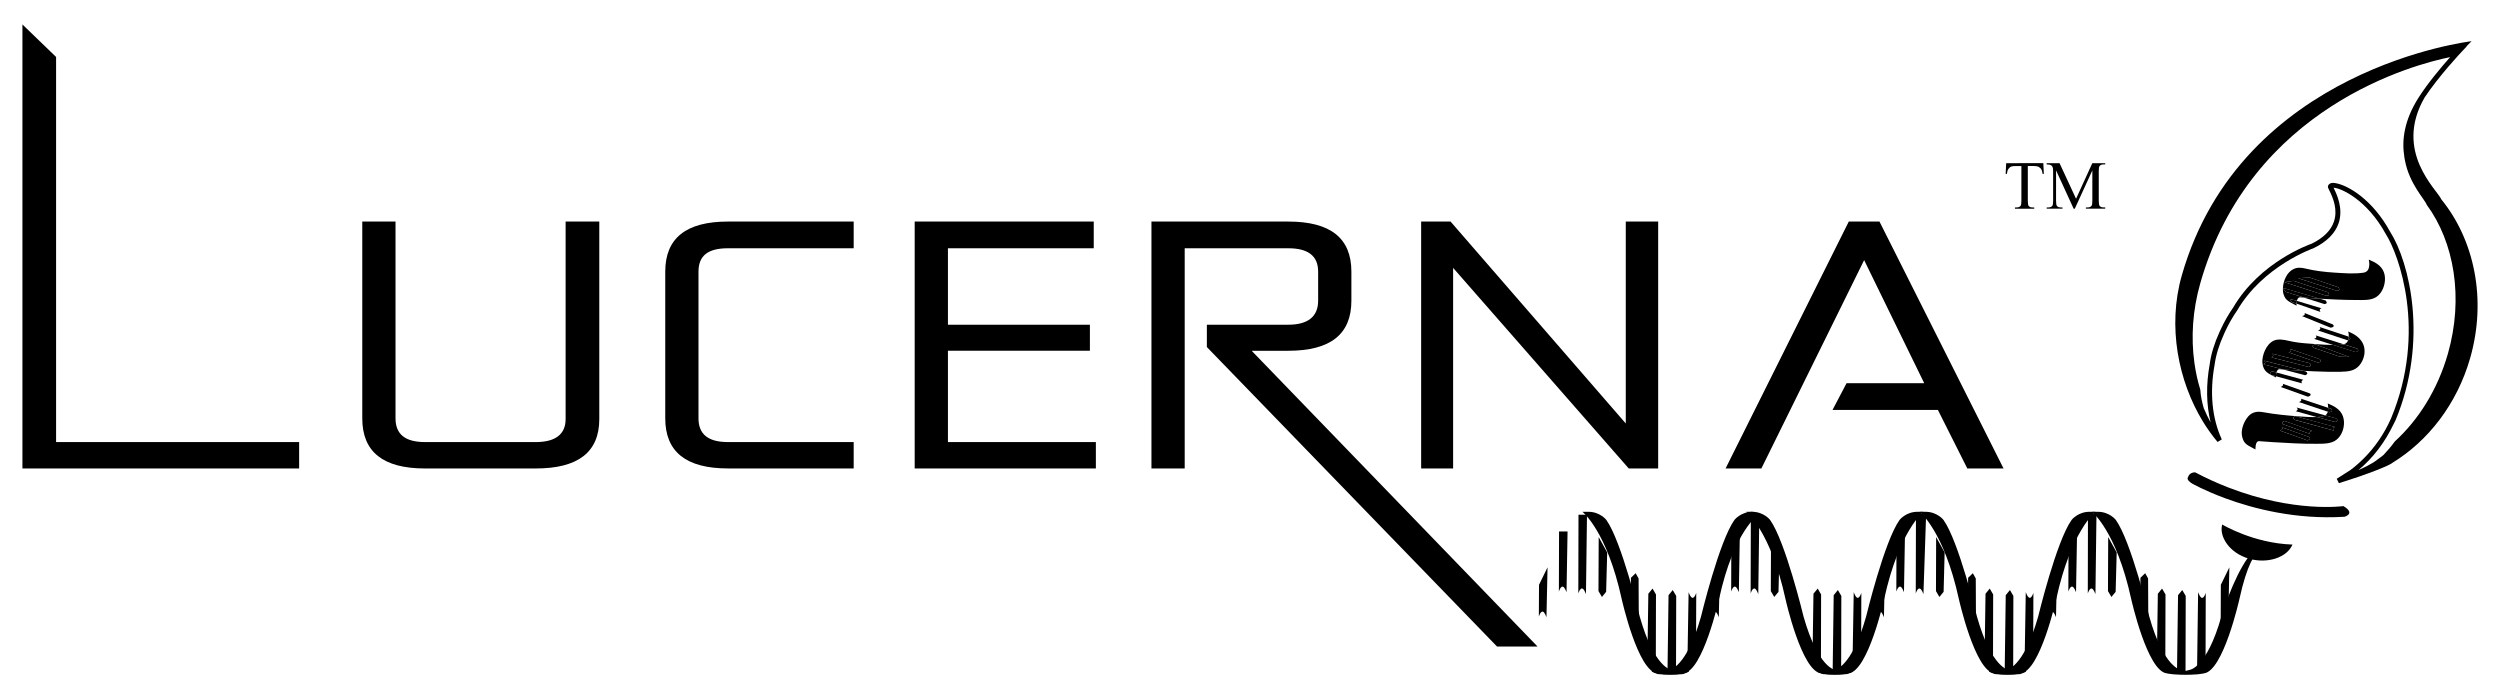 
<svg version="1.1" id="LOGO" xmlns="http://www.w3.org/2000/svg" xmlns:xlink="http://www.w3.org/1999/xlink" x="0px" y="0px"
	 viewBox="0 0 879.78 246.02" style="enable-background:new 0 0 879.78 246.02;" xml:space="preserve">

<linearGradient id="SVGID_1_" gradientUnits="userSpaceOnUse" x1="125.174" y1="458.212" x2="125.881" y2="457.505">
	<stop  offset="0" style="stop-color:#20AC4B"/>
	<stop  offset="0.983" style="stop-color:#19361A"/>
</linearGradient>
<g>
	<path fill="#000000" fill-rule="evenodd" clip-rule="evenodd" d="M452.45,130.64c0.1,0,0.2,0,0.3,0"/>
	<path fill="#000000" fill-rule="evenodd" clip-rule="evenodd" d="M452.75,130.64"/>
	<path fill="#000000" fill-rule="evenodd" clip-rule="evenodd" d="M479,123.8c0.1,0,0.2,0,0.3,0"/>
	<path fill="#000000" fill-rule="evenodd" clip-rule="evenodd" d="M479.3,123.8"/>
	<g>
		<path fill="#000000" d="M821.22,66.14c0.01-0.02,0.03-0.04,0.04-0.06c-0.02,0-0.06-0.01-0.08-0.01
			C821.2,66.1,821.21,66.12,821.22,66.14z"/>
		<path fill="#000000" d="M791.49,196.62c6.58,1.88,13.42-0.5,15.25-4.98c-13.8-0.45-24.72-7.06-24.72-7.06
			C780.87,188.62,784.36,194.59,791.49,196.62z"/>
		<path fill="#000000" d="M824.68,178.1c0,0-17.21,2.47-40.4-6.51c-3.79-1.47-7.72-3.22-11.76-5.36c0,0-1.99-0.17-2.55,1.75
			c0,0-0.78,0.78,1.43,2.17c0,0,4.4,2.52,11.79,5.24c9.77,3.59,24.78,7.53,41.89,6.46C825.09,181.85,829.12,180.76,824.68,178.1z"/>
		<path fill="#000000" d="M818,107.01c1.53-0.13,0.4-1.28,0.4-1.28l-2.11-0.62c-2.22-0.13-4.14-0.27-5.45-0.36L818,107.01z"/>
		<path fill="#000000" d="M803.37,101.28l0.02,0.03c0-0.01,0-0.02,0-0.03L803.37,101.28z"/>
		<path fill="#000000" d="M816.61,109.78c-0.78-1.15,0.41-1.27,0.41-1.27l-8.71-2.62c-0.08,0.34-0.12,0.67-0.13,0.96L816.61,109.78z"/>
		<path fill="#000000" d="M810.12,111.24l10.05,4.07c0,0,1.77-0.13,0.81-1.13l-10.05-4.06C810.93,110.11,811.65,110.9,810.12,111.24z"
			/>
		<path fill="#000000" d="M816.3,115.07c0,0,0.83,0.78-0.56,1.24l10.4,3.44c0,0,0.09-0.02,0.22-0.05c0.13-0.4,0.18-0.82,0.19-1.22
			L816.3,115.07z"/>
		<path fill="#000000" d="M824.52,121.27c0.11-0.02,0.17-0.07,0.27-0.1l-9.88-3.15c0,0,0.84,0.77-0.56,1.24l6.75,2.15
			c0.83,0,1.66,0.04,2.49-0.03C823.9,121.35,824.21,121.31,824.52,121.27z"/>
		<path fill="#000000" d="M800.94,132.41l9.23,2.51c0,0-0.76-0.67,0.39-1.27l-9.45-2.57C800.99,131.55,800.95,132.06,800.94,132.41z"/>
		<path fill="#000000" d="M802.58,136.18l9.6,3.42c0,0,1.46-0.31,0.76-1.13l-9.61-3.42C803.34,135.05,803.86,135.7,802.58,136.18z"/>
		<path fill="#000000" d="M809.7,140.29c0,0,0.65,0.7-0.65,1.2l10.12,3.39c0.13-0.45,0.16-0.92,0.15-1.36L809.7,140.29z"/>
		<path fill="#000000" d="M818.28,146.18l-10.1-2.78c0,0,1.02,0.76-0.28,1.31l7.44,2.06c0.65-0.03,1.3-0.09,1.94-0.19
			C817.7,146.51,818.02,146.36,818.28,146.18z"/>
		<path fill="#000000" d="M811.22,132.05c0,0,1.51-0.42,0.24-1.32l-0.9-0.23c-2.88-0.16-5.44-0.34-7.03-0.46L811.22,132.05z"/>
		<path fill="#000000" d="M819.83,142.27l-0.69-0.3c0,0,0.17,0.7,0.19,1.55l1.08,0.36c0.85,0.87-0.63,1.2-0.63,1.2l-0.6-0.2
			c-0.15,0.52-0.43,0.98-0.89,1.3l3.73,1.03c1.33,0.94-0.28,1.31-0.28,1.31l-6.38-1.76c-1.96,0.09-3.95-0.07-5.88-0.2
			c-4.43-0.31-8.82-0.74-13.19-1.53c-1.89-0.34-3.67-0.06-5.02,1.41c-1.53,1.69-2.76,4.7-2.28,6.99c0.53,2.51,1.45,3.04,4.09,4.4
			l0.65,0.33c0,0-0.19-3.05,1.32-2.91c1.51,0.13,7.03,0.53,12.36,0.76c2.63,0.11,5.26,0.2,7.89,0.16c2.32-0.03,5.05,0.09,6.97-1.44
			c1.84-1.47,2.74-4.1,2.6-6.4C824.7,145.54,823.1,143.62,819.83,142.27z M811.98,154.97l-9.61-3.42c1.28-0.47,0.76-1.15,0.76-1.15
			l9.59,3.43C813.42,154.65,811.98,154.97,811.98,154.97z M812.92,152.71l-9.59-3.46c-0.72-0.8,0.73-1.09,0.73-1.09l9.58,3.45
			C812.39,152.06,812.92,152.71,812.92,152.71z M821.39,151.56l-13.83-3.8c-1.33-0.94,0.28-1.31,0.28-1.31l13.83,3.81
			C820.38,150.81,821.39,151.56,821.39,151.56z"/>
		<path fill="#000000" d="M803.13,150.4c0,0,0.51,0.67-0.76,1.15l9.61,3.42c0,0,1.45-0.31,0.74-1.14L803.13,150.4z"/>
		<path fill="#000000" d="M803.33,149.25l9.59,3.46c0,0-0.53-0.65,0.72-1.11l-9.58-3.45C804.06,148.16,802.61,148.45,803.33,149.25z"/>
		<path fill="#000000" d="M820.4,143.88l-1.08-0.36c0.01,0.44-0.02,0.91-0.15,1.36l0.6,0.2C819.77,145.08,821.25,144.75,820.4,143.88z"
			/>
		<path fill="#000000" d="M822.01,147.2l-3.73-1.03c-0.27,0.18-0.58,0.33-0.99,0.39c-0.64,0.1-1.29,0.16-1.94,0.19l6.38,1.76
			C821.73,148.52,823.34,148.14,822.01,147.2z"/>
		<path fill="#000000" d="M821.68,150.25l-13.83-3.81c0,0-1.61,0.37-0.28,1.31l13.83,3.8C821.39,151.56,820.38,150.81,821.68,150.25z"
			/>
		<path fill="#000000" d="M803.39,101.31c-0.03,0.52-0.02,1.03,0.04,1.51c0.54,2.5,1.45,3.04,4.09,4.4l0.65,0.33c0,0-0.01-0.3,0.01-0.7
			l-1.28-0.44c0,0-1.91-0.95-0.39-1.06l1.8,0.54c0.16-0.69,0.48-1.31,1.19-1.25c0.29,0.02,0.78,0.06,1.35,0.1l-6.59-2.08
			L803.39,101.31z"/>
		<path fill="#000000" d="M834.27,91.66l-0.68-0.3c0,0,1.09,4.16-1.85,4.6c-3.3,0.5-6.87,0.18-10.19-0.02
			c-3.47-0.21-6.94-0.63-10.32-1.45c-1.37-0.33-2.75-0.45-4.07,0.18c-2.33,1.1-3.62,4-3.77,6.62l12.9,3.82
			c1.76,0.1,3.67,0.21,5.56,0.29c2.49,0.1,4.97,0.19,7.46,0.18c2.22-0.01,4.83,0.21,6.81-0.98c2.2-1.32,3.32-4.39,3.18-6.87
			C839.15,94.95,837.56,93.01,834.27,91.66z M818.75,104.1l-14.89-4.82l3.26-0.45l12.14,4.03
			C819.26,102.86,820.3,104.02,818.75,104.1z M822.39,102.35l-13.62-4.45l4.02-0.24l10.11,3.44
			C822.9,101.1,823.94,102.27,822.39,102.35z"/>
		<path fill="#000000" d="M812.79,97.66l-4.02,0.24l13.62,4.45c1.55-0.08,0.51-1.24,0.51-1.24L812.79,97.66z"/>
		<path fill="#000000" d="M807.12,98.83l-3.26,0.45l14.89,4.82c1.55-0.08,0.51-1.24,0.51-1.24L807.12,98.83z"/>
		<path fill="#000000" d="M803.39,101.31l0.87,1.35l6.59,2.08c1.31,0.1,3.23,0.23,5.45,0.36l-12.9-3.82
			C803.39,101.3,803.39,101.31,803.39,101.31z"/>
		<path fill="#000000" d="M806.9,106.41l1.28,0.44c0.01-0.29,0.05-0.63,0.13-0.96l-1.8-0.54C804.98,105.46,806.9,106.41,806.9,106.41z"
			/>
		<path fill="#000000" d="M827.05,116.96c0,0-0.68-0.3-0.68-0.3s0.21,0.85,0.18,1.81l0.16,0.05c0.84,0.73,0.06,1.06-0.35,1.17
			c-0.23,0.68-0.71,1.25-1.57,1.47l4.72,1.5c1.1,0.95-0.56,1.22-0.56,1.22l-7.84-2.49c-2.05,0-4.11-0.12-6.13-0.29
			c-2.71-0.22-5.41-0.33-8.1-0.85c-1.86-0.36-3.71-0.98-5.63-0.69c-3.02,0.45-4.83,4.25-5.08,6.98c-0.12,1.32,0.13,2.75,0.95,3.81
			c0.79,1.03,2.07,1.57,3.18,2.15c0,0,0.65,0.34,0.65,0.34s-0.01-0.18-0.01-0.44l-1.69-0.46c-0.97-0.83,0.39-1.27,0.39-1.27
			l1.47,0.4c0.17-0.64,0.5-1.2,1.16-1.14c0.28,0.02,0.73,0.06,1.26,0.1l-6.99-1.83c1.22-0.59,0.21-1.3,0.21-1.3l13.81,3.59
			c1.32,0.07,2.7,0.14,4.07,0.2c3.78,0.17,6.84,0.21,9.08,0.14c2.46-0.08,4.78-0.19,6.51-2.16c1.66-1.89,2.41-4.84,1.54-7.24
			C830.99,119.31,829.07,117.84,827.05,116.96z M812.46,129.13l-13.09-3.36c1.24-0.61,0.26-1.32,0.26-1.32l13.08,3.35
			C813.98,128.7,812.46,129.13,812.46,129.13z M815.72,127.59l-10.33-3.57c1.41-0.43,0.59-1.2,0.59-1.2l10.35,3.57
			C817.41,127.35,815.72,127.59,815.72,127.59z M823.35,125.5l-9.2-3.13c-1.02-0.98,0.71-1.17,0.71-1.17l11.93,4.44L823.35,125.5z"
			/>
		<path fill="#000000" d="M805.98,122.82c0,0,0.82,0.77-0.59,1.2l10.33,3.57c0,0,1.69-0.24,0.61-1.2L805.98,122.82z"/>
		<path fill="#000000" d="M814.16,122.38l9.2,3.13l3.44,0.14l-11.93-4.44C814.87,121.21,813.13,121.4,814.16,122.38z"/>
		<path fill="#000000" d="M826.71,118.53l-0.16-0.05c-0.01,0.41-0.06,0.82-0.19,1.22C826.77,119.59,827.55,119.26,826.71,118.53z"/>
		<path fill="#000000" d="M829.51,122.68l-4.72-1.5c-0.1,0.03-0.16,0.08-0.27,0.1c-0.31,0.05-0.62,0.08-0.92,0.11
			c-0.82,0.07-1.66,0.03-2.49,0.03l7.84,2.49C828.95,123.9,830.61,123.62,829.51,122.68z"/>
		<path fill="#000000" d="M812.71,127.8l-13.08-3.35c0,0,0.98,0.71-0.26,1.32l13.09,3.36C812.46,129.13,813.98,128.7,812.71,127.8z"/>
		<path fill="#000000" d="M799.24,131.95l1.69,0.46c0.01-0.36,0.05-0.86,0.17-1.33l-1.47-0.4
			C799.64,130.68,798.28,131.13,799.24,131.95z"/>
		<path fill="#000000" d="M796.55,128.22l6.99,1.83c1.59,0.12,4.15,0.3,7.03,0.46l-13.81-3.59
			C796.76,126.91,797.77,127.63,796.55,128.22z"/>
		<path fill="#000000" d="M859.14,70.17c-1.45-3.4-16.91-16.78-5.88-35.88c5.01-7.56,13.02-16.06,13.1-16.15l1.74-1.84l-0.14,0.02
			c1.11-1.13,1.82-1.82,1.82-1.82s-81.11,9.34-101.99,82.47c-5.11,17.9-1.21,37.27,7.49,51.45c0.74,1.2,1.5,2.37,2.31,3.49
			c0.9,1.26,1.82,2.48,2.8,3.62l0.86-0.52l0.62-0.38c-3.44-7.45-4.31-16.53-2.52-26.29c0.44-3.33,1.55-6.96,3.36-10.93l0.1-0.22
			c0.03-0.07,0.06-0.14,0.1-0.21l0.18-0.4c1.21-2.59,2.61-5.06,4.22-7.38c9.11-15.6,26.58-21.75,26.86-21.85
			c4.63-2.25,7.59-5.21,8.81-8.78c1.8-5.3-0.77-10.46-1.73-12.4c0-0.01-0.01-0.02-0.01-0.03c-0.01-0.02-0.03-0.05-0.04-0.07
			c0.02,0,0.06,0.01,0.08,0.01c2.46,0.08,11.66,4.12,18.33,16.32c4.52,7.09,14.57,34.22,1.83,64.83c-2.39,5.4-5.66,10.15-9.57,14.06
			c-1.52,1.52-3.1,2.93-4.8,4.17l-4.75,3.02l0.76,1.55c10.75-3.32,17.83-6.27,18.77-7.11c12.61-7.71,22.8-20.68,27.45-36.98
			C875.19,105.29,870.73,84.42,859.14,70.17z M842.34,149.24c0.21-0.45,0.47-0.87,0.68-1.33c11.63-27.94,4.97-55.59-1.93-66.4
			c-6.2-11.34-14.68-16.14-18.8-16.98c-0.45-0.09-0.89-0.17-1.23-0.17c-0.18,0-0.33,0.01-0.48,0.04c-1.06,0.18-1.3,0.88-1.34,1.16
			c-0.07,0.37,0.06,0.63,0.44,1.39c0.09,0.18,0.2,0.4,0.31,0.63c1.05,2.17,2.76,6.26,1.34,10.44c-1.06,3.12-3.73,5.74-7.82,7.74
			c-0.74,0.25-18.25,6.4-27.66,22.52c-1.63,2.35-3.09,4.9-4.37,7.67l-0.11,0.24c-0.07,0.13-0.13,0.26-0.14,0.29
			c-0.06,0.11-0.1,0.21-0.17,0.38c-1.81,3.98-2.97,7.76-3.42,11.22c-1.35,7.33-1.23,14.32,0.31,20.58c-0.9-1.61-1.7-3.29-2.43-5.02
			c-0.64-2.25-1.1-4.48-1.21-6.52c-0.94-3.03-1.63-6.21-2.08-9.49c-1.23-8.83-0.65-18.41,2.09-28
			c17.77-62.27,75.91-77.1,87.92-79.53c-3.05,3.44-7.87,9.14-11.11,14.25c-5.12,8.02-5.95,15.03-5.03,20.8
			c0.05,0.4,0.13,0.79,0.2,1.18c0.02,0.08,0.03,0.15,0.05,0.23c1.55,8.17,6.93,13.54,7.65,15.51c9.68,13.18,13.05,32.76,7.44,52.43
			c-3.61,12.61-10.33,23.24-18.68,30.86c-1.22,1.71-2.58,3.27-3.98,4.76c-0.75,0.57-1.47,1.17-2.24,1.69
			c-0.07,0.07-1.45,1.35-6.59,3.63C835.07,161.22,839.28,155.66,842.34,149.24z"/>
	</g>
	<polygon fill="#000000" points="645.3,209.45 644.93,236.54 647.92,236.54 647.99,209.72 646.77,207.64 	"/>
	<polygon fill="#000000" points="638.18,208.94 637.81,234.22 640.81,234.22 640.87,209.2 639.67,207.12 	"/>
	<path fill="#000000" d="M652.35,208.38l-0.38,22.12l3-6.45l0.06-15.42c0,0-0.54,1.76-1.28,1.76S652.35,208.38,652.35,208.38z"/>
	<polygon fill="#000000" points="683.98,208.27 684.34,194.42 681.35,189 681.29,208.01 682.5,210.08 	"/>
	<path fill="#000000" d="M676.88,209.1l0.96-28.56l-3.59,0.6l-0.07,27.7c0,0,0.54-1.76,1.28-1.76
		C676.19,207.07,676.88,209.1,676.88,209.1z"/>
	<path fill="#000000" d="M670.03,208.45l0.37-21.41h-2.99l-0.07,21.15c0,0,0.54-1.77,1.28-1.77
		C669.37,206.42,670.03,208.45,670.03,208.45z"/>
	<path fill="#000000" d="M662.98,217.24l0.38-17.59l-3,6.14l-0.07,11.19c0,0,0.54-1.77,1.28-1.77
		C662.31,215.21,662.98,217.24,662.98,217.24z"/>
	<path fill="#000000" d="M639.41,235.95c0,0,3.17,0.77,6.1-0.19c0,0,6.03-0.49,11.2-18.79c0,0,6.4-26.51,11.78-34.01
		c0,0,2.2-2.86,6.34-2.86h2.07c0,0-8.57,6.66-13.83,30.69c0,0-5.68,25.51-12.54,26.17c0,0-2.72,0.78-8.99,0.27
		c0,0-2.07-0.71-2.13-0.95"/>
	<polygon fill="#000000" points="705.84,209.45 705.47,236.54 708.46,236.54 708.53,209.72 707.32,207.64 	"/>
	<polygon fill="#000000" points="698.73,208.94 698.36,234.22 701.36,234.22 701.42,209.2 700.21,207.12 	"/>
	<polygon fill="#000000" points="692.61,203.32 692.43,220.67 695.41,228.82 695.3,203.57 694.27,201.72 	"/>
	<path fill="#000000" d="M712.89,208.38l-0.36,22.12l2.99-6.45l0.06-15.42c0,0-0.54,1.76-1.28,1.76
		C713.57,210.4,712.89,208.38,712.89,208.38z"/>
	<polygon fill="#000000" points="744.52,208.27 744.89,194.42 741.9,189 741.82,208.01 743.04,210.08 	"/>
	<path fill="#000000" d="M737.41,209.1l0.37-28.54l-3,0.59l-0.06,27.7c0,0,0.54-1.76,1.28-1.76
		C736.74,207.07,737.41,209.1,737.41,209.1z"/>
	<path fill="#000000" d="M730.58,208.45l0.37-21.41h-3l-0.07,21.15c0,0,0.54-1.77,1.28-1.77C729.9,206.42,730.58,208.45,730.58,208.45z
		"/>
	<path fill="#000000" d="M723.53,217.24l0.38-17.59l-3.01,6.14l-0.06,11.19c0,0,0.53-1.77,1.28-1.77
		C722.86,215.21,723.53,217.24,723.53,217.24z"/>
	<path fill="#000000" d="M699.95,235.95c0,0,3.17,0.77,6.09-0.19c0,0,6.04-0.49,11.22-18.79c0,0,6.39-26.51,11.77-34.01
		c0,0,2.2-2.86,6.35-2.86h2.06c0,0-8.58,6.66-13.82,30.69c0,0-5.68,25.51-12.55,26.17c0,0-2.72,0.78-8.99,0.27
		c0,0-2.07-0.71-2.13-0.95"/>
	<path fill="#000000" d="M713.01,235.95c0,0-3.17,0.77-6.09-0.19c0,0-6.04-0.49-11.21-18.79c0,0-6.4-26.51-11.78-34.01
		c0,0-2.2-2.86-6.35-2.86h-2.06c0,0,8.57,6.66,13.82,30.69c0,0,5.68,25.51,12.54,26.17c0,0,2.72,0.78,9,0.27
		c0,0,2.06-0.71,2.13-0.95"/>
	<polygon fill="#000000" points="766.48,209.45 766.11,236.54 769.11,236.54 769.18,209.72 767.96,207.64 	"/>
	<polygon fill="#000000" points="759.37,208.94 759,234.22 762,234.22 762.07,209.2 760.85,207.12 	"/>
	<polygon fill="#000000" points="753.25,203.32 753.06,220.67 756.06,228.82 755.94,203.57 754.92,201.72 	"/>
	<path fill="#000000" d="M773.54,208.38l-0.36,26.89l2.98-2.42l0.07-24.21c0,0-0.54,1.76-1.28,1.76
		C774.21,210.4,773.54,208.38,773.54,208.38z"/>
	<path fill="#000000" d="M784.17,217.24l0.37-17.59l-3,6.14l-0.06,15.22c0,0,0.54-5.8,1.28-5.8S784.17,217.24,784.17,217.24z"/>
	<polygon fill="#000000" points="565.22,208.27 565.59,194.42 562.6,189 562.52,208.01 563.74,210.08 	"/>
	<path fill="#000000" d="M558.12,209.1l0.36-27.96h-2.99l-0.06,27.7c0,0,0.54-1.76,1.28-1.76C557.44,207.07,558.12,209.1,558.12,209.1z
		"/>
	<path fill="#000000" d="M551.28,208.45l0.36-21.41h-2.99l-0.06,21.15c0,0,0.53-1.77,1.28-1.77
		C550.6,206.42,551.28,208.45,551.28,208.45z"/>
	<path fill="#000000" d="M544.22,217.24l0.38-17.59l-3,6.14l-0.06,11.19c0,0,0.54-1.77,1.28-1.77
		C543.55,215.21,544.22,217.24,544.22,217.24z"/>
	<polygon fill="#000000" points="587.18,209.45 586.81,236.54 589.81,236.54 589.88,209.72 588.66,207.64 	"/>
	<polygon fill="#000000" points="580.07,208.94 579.7,234.22 582.7,234.22 582.76,209.2 581.55,207.12 	"/>
	<polygon fill="#000000" points="573.95,203.32 573.77,220.67 576.76,228.82 576.64,203.57 575.61,201.72 	"/>
	<path fill="#000000" d="M594.24,208.38l-0.37,22.12l3-6.45l0.06-15.42c0,0-0.54,1.76-1.28,1.76S594.24,208.38,594.24,208.38z"/>
	<polygon fill="#000000" points="625.87,208.27 626.23,194.42 623.24,189 623.17,208.01 624.38,210.08 	"/>
	<path fill="#000000" d="M618.76,209.1l0.37-27.96h-2.99l-0.07,27.7c0,0,0.54-1.76,1.28-1.76C618.09,207.07,618.76,209.1,618.76,209.1z
		"/>
	<path fill="#000000" d="M611.92,208.45l0.36-21.41h-2.99l-0.07,21.15c0,0,0.54-1.77,1.28-1.77S611.92,208.45,611.92,208.45z"/>
	<path fill="#000000" d="M764.4,235.95c0,0,3.18,0.77,6.1-0.19c0,0,6.04-0.49,11.22-18.79c0,0,4-13.27,9.38-20.76
		c0,0,2.2-2.86,6.35-2.86h2.06c0,0-6.2-6.58-11.43,17.45c0,0-5.68,25.51-12.54,26.17c0,0-2.72,0.78-9.01,0.27
		c0,0-2.06-0.71-2.13-0.95"/>
	<path fill="#000000" d="M604.87,217.24l0.38-17.59l-3,6.14l-0.07,11.19c0,0,0.54-1.77,1.28-1.77
		C604.2,215.21,604.87,217.24,604.87,217.24z"/>
	<path fill="#000000" d="M581.29,235.95c0,0,3.18,0.77,6.1-0.19c0,0,6.04-0.49,11.22-18.79c0,0,6.39-26.51,11.77-34.01
		c0,0,2.2-2.86,6.35-2.86l2.06,1.03c0,0-8.59,5.63-13.83,29.66c0,0-5.68,25.51-12.54,26.17c0,0-2.72,0.78-9.01,0.27
		c0,0-2.06-0.71-2.13-0.95"/>
	<path fill="#000000" d="M594.36,235.95c0,0-3.18,0.77-6.1-0.19c0,0-6.04-0.49-11.22-18.79c0,0-6.39-26.51-11.76-34.01
		c0,0-2.2-2.86-6.35-2.86h-2.07c0,0,8.58,6.66,13.83,30.69c0,0,5.68,25.51,12.54,26.17c0,0,2.72,0.78,9,0.27
		c0,0,2.06-0.71,2.13-0.95"/>
	<path fill="#000000" d="M652,235.95c0,0-3.17,0.77-6.1-0.19c0,0-6.03-0.49-11.21-18.79c0,0-6.39-26.51-11.78-34.01
		c0,0-2.2-2.86-6.34-2.86h-2.07c0,0,8.59,6.66,13.83,30.69c0,0,5.68,25.51,12.55,26.17c0,0,2.72,0.78,9,0.27
		c0,0,2.06-0.71,2.13-0.95"/>
	<path fill="#000000" d="M773.66,235.95c0,0-3.18,0.77-6.1-0.19c0,0-6.04-0.49-11.21-18.79c0,0-6.39-26.51-11.77-34.01
		c0,0-2.2-2.86-6.35-2.86h-2.07c0,0,8.58,6.66,13.83,30.69c0,0,5.68,25.51,12.55,26.17c0,0,2.72,0.78,9,0.27
		c0,0,2.06-0.71,2.13-0.95"/>
	<path fill="#000000" d="M199.05,77.97h11.85v69.51c0,11.66-7.5,17.38-22.35,17.38h-39.01c-14.7,0-22.05-5.83-22.05-17.62V77.97h11.7
		v69.27c0,5.48,3.3,8.33,10.35,8.33h39.01c7.05,0,10.5-2.86,10.5-8.09V77.97z"/>
	<path fill="#000000" d="M300.42,155.57v9.28h-44.26c-14.7,0-22.05-5.83-22.05-17.62V95.59c0-11.79,7.35-17.62,22.05-17.62h44.26v9.4
		h-44.26c-7.05,0-10.35,2.62-10.35,8.22v51.65c0,5.48,3.3,8.33,10.35,8.33H300.42z"/>
	<path fill="#000000" d="M321.89,77.97h63.01v9.4h-51.31v26.9h49.96v9.16h-49.96v32.14h52.06v9.28h-63.76V77.97z"/>
	<path fill="#000000" d="M416.91,87.37v77.49h-11.7V77.97h48.16c14.85,0,22.2,5.83,22.2,17.62v10.24c0,11.78-7.35,17.61-22.2,17.61
		h-12.9l100.61,104.08h-14.26L424.71,122.13v-7.86h28.66c6.9,0,10.5-2.85,10.5-8.45V95.59c0-5.59-3.6-8.22-10.5-8.22H416.91z"/>
	<path fill="#000000" d="M511.37,94.27v70.58h-11.25V77.97h10.35l61.66,71.06V77.97h11.4v86.89h-10.35L511.37,94.27z"/>
	<path fill="#000000" d="M649.82,134.86h27.34l-21.15-43.32l-36.16,73.32h-12.6l43.36-86.89h10.8l43.66,86.89h-12.75l-10.35-20.59
		h-37.09L649.82,134.86z"/>
	<path fill="#000000" d="M7.89,8.61l11.85,11.44v135.52h85.53v9.28H7.89V8.61z"/>
	<g>
		<path fill="#000000" d="M719.07,57.42l0.18,3.76h-0.45c-0.09-0.66-0.2-1.13-0.35-1.42c-0.24-0.46-0.57-0.79-0.98-1.01
			s-0.94-0.32-1.6-0.32h-2.26v12.24c0,0.98,0.11,1.6,0.32,1.84c0.3,0.33,0.76,0.5,1.38,0.5h0.56v0.44h-6.79V73h0.57
			c0.68,0,1.16-0.2,1.44-0.61c0.17-0.25,0.26-0.83,0.26-1.72V58.43h-1.93c-0.75,0-1.28,0.06-1.59,0.17
			c-0.41,0.15-0.76,0.44-1.05,0.86c-0.29,0.43-0.46,1-0.52,1.72h-0.45l0.19-3.76H719.07z"/>
		<path fill="#000000" d="M729.74,73.44l-6.19-13.48v10.7c0,0.98,0.11,1.6,0.32,1.84c0.29,0.33,0.75,0.5,1.38,0.5h0.57v0.44h-5.57V73
			h0.57c0.68,0,1.16-0.2,1.44-0.61c0.17-0.25,0.26-0.83,0.26-1.72V60.2c0-0.71-0.08-1.22-0.24-1.54c-0.11-0.23-0.31-0.42-0.61-0.57
			c-0.3-0.15-0.77-0.23-1.43-0.23v-0.44h4.54l5.81,12.53l5.72-12.53h4.54v0.44h-0.56c-0.68,0-1.17,0.2-1.45,0.61
			c-0.17,0.25-0.26,0.83-0.26,1.72v10.46c0,0.98,0.11,1.6,0.33,1.84c0.29,0.33,0.75,0.5,1.38,0.5h0.56v0.44h-6.8V73h0.57
			c0.68,0,1.17-0.2,1.44-0.61c0.17-0.25,0.26-0.83,0.26-1.72v-10.7l-6.18,13.48H729.74z"/>
	</g>
</g>
</svg>

